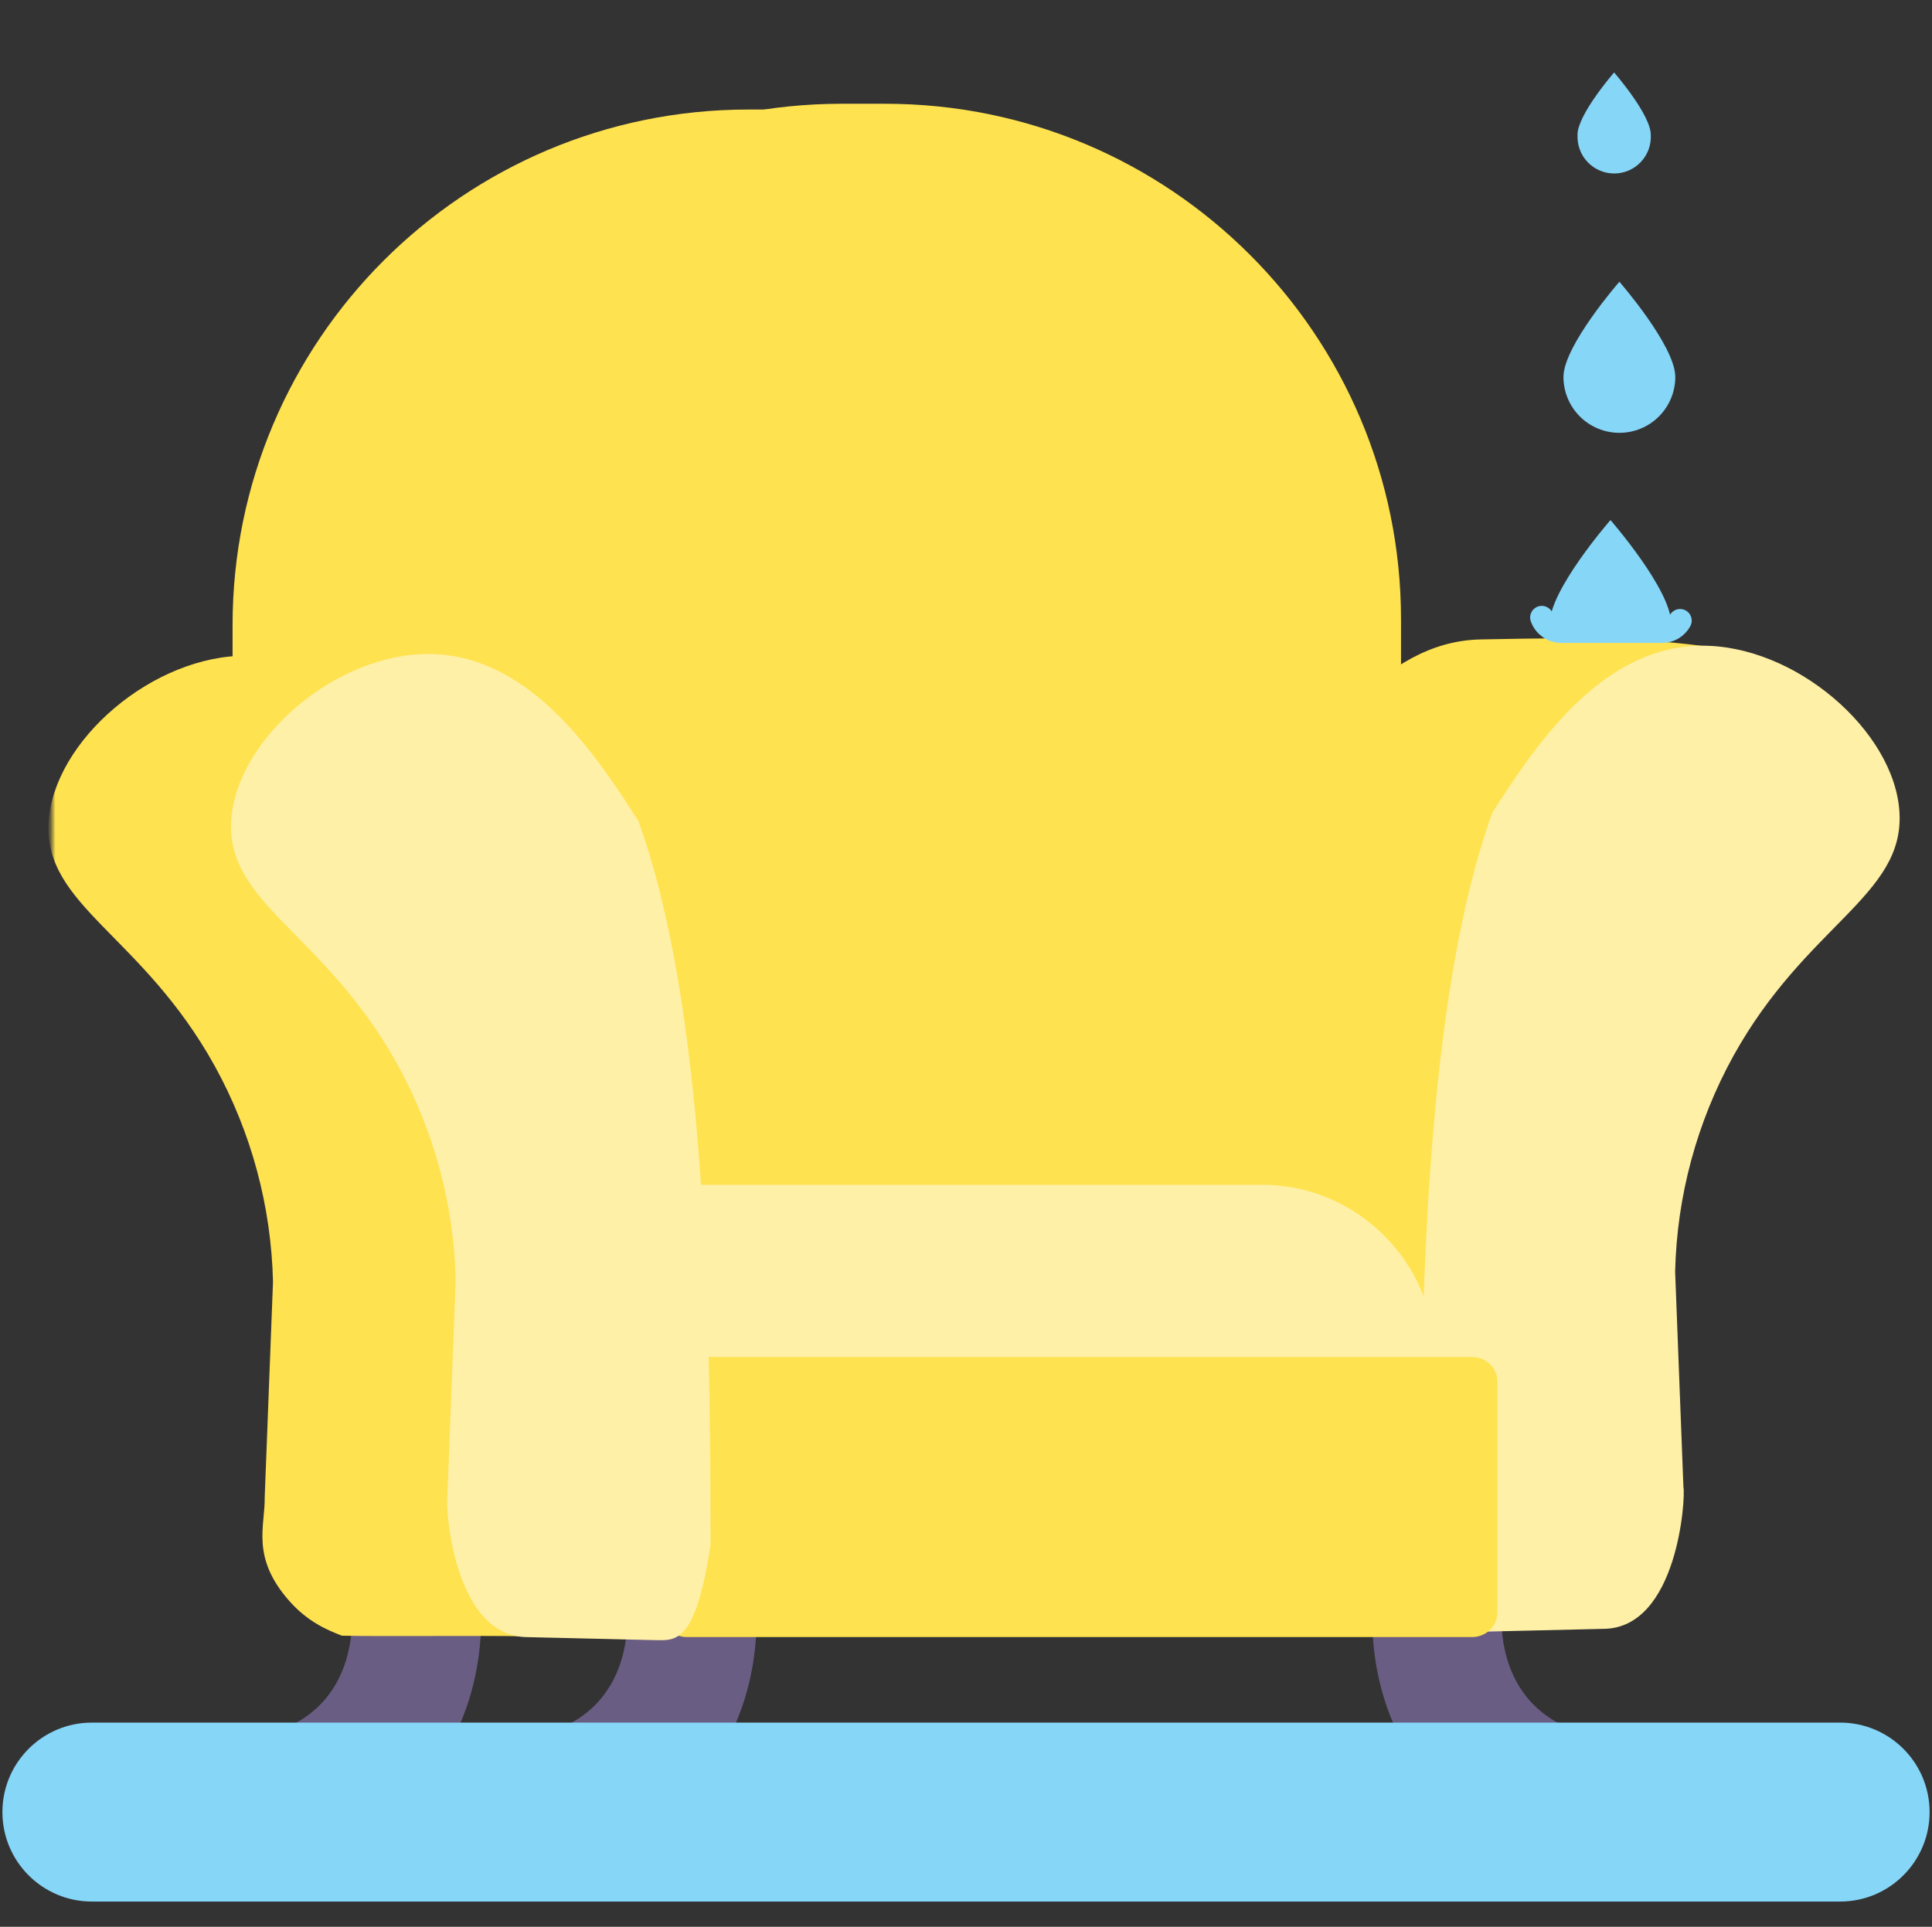 <svg width="401" height="400" viewBox="0 0 401 400" fill="none" xmlns="http://www.w3.org/2000/svg">
<rect x="0" y="0" width="401" height="400" fill="#333333" stroke="none"/>
<g clip-path="url(#clip0_2164_20455)">
<mask id="mask0_2164_20455" style="mask-type:luminance" maskUnits="userSpaceOnUse" x="10" y="5" width="386" height="363">
<path d="M10.73 5.332L395.167 5.332L395.166 367.632L10.73 367.632L10.73 5.332Z" fill="white"/>
</mask>
<g mask="url(#mask0_2164_20455)">
<path d="M317.751 383.253C320.751 383.236 323.658 382.216 326.009 380.354C328.36 378.491 330.019 375.895 330.722 372.98C331.425 370.064 331.131 366.997 329.887 364.268C328.643 361.539 326.521 359.306 323.858 357.924C312.444 352.088 311.476 339.997 311.628 335.061C311.735 330.693 311.667 326.354 311.667 322.16C311.628 320.123 311.628 318.063 311.628 316.048C311.429 312.629 309.932 309.416 307.441 307.066C304.951 304.715 301.656 303.406 298.232 303.406C294.807 303.406 291.513 304.715 289.022 307.066C286.532 309.416 285.034 312.629 284.836 316.048C284.836 318.164 284.875 320.269 284.875 322.386C284.909 326.545 284.943 330.474 284.841 334.391C284.34 355.217 294.365 372.924 311.678 381.773C313.565 382.74 315.654 383.243 317.774 383.242L317.751 383.253Z" fill="#6A5D84"/>
<path d="M130.176 381.814C147.512 372.965 157.536 355.23 157.013 334.432C156.911 330.492 156.945 326.586 156.979 322.427C157.013 320.31 157.013 318.205 157.013 316.089C156.814 312.67 155.317 309.457 152.826 307.107C150.336 304.756 147.041 303.447 143.617 303.447C140.192 303.447 136.898 304.756 134.407 307.107C131.917 309.457 130.419 312.67 130.221 316.089C130.221 318.132 130.187 320.192 130.187 322.201C130.153 326.389 130.119 330.734 130.226 335.113C130.356 340.038 129.405 352.129 117.995 357.965C116.407 358.752 114.991 359.846 113.828 361.184C112.666 362.522 111.781 364.078 111.224 365.76C110.668 367.443 110.451 369.22 110.586 370.987C110.721 372.754 111.206 374.477 112.012 376.056C112.818 377.634 113.93 379.037 115.282 380.183C116.635 381.328 118.201 382.194 119.891 382.73C121.581 383.265 123.36 383.46 125.125 383.303C126.891 383.146 128.607 382.639 130.176 381.814Z" fill="#6A5D84"/>
<path d="M73.013 381.814C90.349 372.965 100.373 355.23 99.85 334.432C99.777 330.492 99.811 326.586 99.85 322.427C99.884 320.31 99.884 318.205 99.884 316.089C99.686 312.67 98.188 309.457 95.697 307.107C93.207 304.756 89.912 303.447 86.488 303.447C83.064 303.447 79.769 304.756 77.278 307.107C74.788 309.457 73.29 312.67 73.092 316.089C73.092 318.132 73.058 320.192 73.058 322.201C73.019 326.389 72.985 330.734 73.092 335.113C73.221 340.038 72.27 352.129 60.861 357.965C59.265 358.746 57.841 359.836 56.671 361.172C55.501 362.509 54.609 364.064 54.046 365.749C53.483 367.434 53.261 369.214 53.394 370.985C53.526 372.756 54.009 374.483 54.816 376.066C55.622 377.649 56.735 379.055 58.091 380.203C59.446 381.351 61.016 382.217 62.71 382.752C64.404 383.287 66.187 383.48 67.956 383.319C69.725 383.158 71.444 382.646 73.013 381.814Z" fill="#6A5D84"/>
<path d="M271.459 129.794L271.459 188.477C271.459 247.577 223.532 295.533 164.404 295.533L155.32 295.533C96.219 295.533 48.27 247.6 48.27 188.477L48.27 129.794C48.27 70.694 96.197 22.738 155.32 22.738L164.404 22.738C223.532 22.738 271.459 70.671 271.459 129.794Z" fill="#FFE24F"/>
<path d="M290.791 128.591L290.791 187.28C290.791 246.38 242.864 294.33 183.742 294.33L174.657 294.33C115.557 294.33 67.602 246.402 67.602 187.28L67.602 128.591C67.602 69.491 115.535 21.541 174.657 21.541L183.742 21.541C242.864 21.541 290.791 69.468 290.791 128.591Z" fill="#FFE24F"/>
<path d="M255.327 337.239C242.067 293.927 229.869 225.444 264.271 169.204C272.714 155.419 286.369 133.091 307.392 132.742C327.047 132.421 378.182 130.49 379.105 148.277C380.04 166.463 329.371 193.705 314.292 222.371C306.695 236.93 302.562 253.047 302.213 269.465C302.795 285.162 303.369 300.856 303.936 316.548C304.42 318.541 306.823 329.494 298.966 339.023L258.952 339.023C258.085 339.023 257.224 339.074 256.363 339.158L255.327 337.239Z" fill="#FFE24F"/>
<path d="M294.777 318.912C297.985 340.188 302.257 338.758 306.597 338.758L332.713 338.144C348.293 338.144 349.886 310.66 349.408 308.758C348.826 293.838 348.252 278.917 347.685 263.994C348.046 248.321 352.188 232.968 359.759 219.241C374.843 191.987 395.219 185.987 394.25 168.696C393.322 151.783 372.513 133.737 352.864 134.047C331.835 134.373 318.175 155.604 309.743 168.696C295.947 206.875 294.782 269.802 294.777 318.912Z" fill="#FFF0A7"/>
<path d="M103.538 330.488C101.596 333.927 110.726 336.252 108.795 339.691C100.088 339.494 79.684 339.758 70.96 339.561C68.056 338.435 63.902 336.747 60.007 332.306C52.014 323.233 55.054 316.715 54.941 310.839C55.511 295.919 56.086 281 56.663 266.08C56.299 250.404 52.155 235.048 44.584 221.316C29.506 194.063 9.125 188.063 10.093 170.777C10.993 153.858 31.819 135.846 51.474 136.122C72.497 136.449 99.317 131.169 107.76 144.267C142.139 197.727 116.81 289.332 103.538 330.488Z" fill="#FFE24F"/>
<path d="M297.962 282.218C297.962 262.27 281.769 245.953 261.978 245.953L118.833 245.953C99.043 245.953 112.641 262.276 112.641 282.218" fill="#FFF0A7"/>
<path d="M310.775 286.744L310.775 334.812C310.775 336.148 310.223 337.43 309.24 338.375C308.256 339.32 306.923 339.85 305.532 339.85L142.585 339.85C141.194 339.85 139.861 339.32 138.878 338.375C137.894 337.43 137.342 336.148 137.342 334.812L137.342 286.744C137.342 286.082 137.477 285.427 137.741 284.816C138.004 284.204 138.391 283.649 138.878 283.181C139.364 282.713 139.942 282.342 140.579 282.089C141.215 281.835 141.897 281.705 142.585 281.705L305.532 281.705C306.221 281.705 306.902 281.835 307.539 282.089C308.175 282.342 308.753 282.713 309.24 283.181C309.727 283.649 310.113 284.204 310.376 284.816C310.64 285.427 310.775 286.082 310.775 286.744Z" fill="#FFE24F"/>
<path d="M147.487 320.63C144.284 341.906 140.006 340.477 135.667 340.477L109.545 339.863C93.976 339.863 92.377 312.379 92.862 310.476C93.432 295.561 94.006 280.643 94.584 265.724C94.216 250.044 90.062 234.687 82.477 220.96C67.398 193.706 47.017 187.706 47.985 170.426C48.919 153.501 69.722 135.462 89.383 135.766C110.406 136.092 124.061 157.323 132.498 170.426C146.327 208.605 147.487 271.56 147.487 320.63Z" fill="#FFF0A7"/>
<path fill-rule="evenodd" clip-rule="evenodd" d="M327.435 27.991C327.378 29.023 327.533 30.057 327.89 31.027C328.246 31.998 328.797 32.886 329.508 33.637C330.219 34.388 331.076 34.986 332.026 35.395C332.976 35.803 333.999 36.014 335.033 36.014C336.067 36.014 337.091 35.803 338.041 35.395C338.991 34.986 339.847 34.388 340.559 33.637C341.27 32.886 341.82 31.998 342.177 31.027C342.533 30.057 342.688 29.023 342.632 27.991C342.632 23.764 335.022 15.045 335.022 15.045C335.022 15.045 327.418 23.764 327.418 27.991" fill="#86D6F8"/>
<path fill-rule="evenodd" clip-rule="evenodd" d="M324.507 78.246C324.507 81.325 325.729 84.277 327.906 86.453C330.082 88.63 333.035 89.853 336.113 89.853C339.191 89.853 342.143 88.63 344.319 86.453C346.496 84.277 347.719 81.325 347.719 78.246C347.719 71.785 336.113 58.49 336.113 58.49C336.113 58.49 324.507 71.785 324.507 78.246Z" fill="#86D6F8"/>
<path fill-rule="evenodd" clip-rule="evenodd" d="M345.768 133.029L322.202 133.029C321.848 131.853 321.668 130.632 321.667 129.404C321.667 122.402 334.264 107.965 334.264 107.965C334.264 107.965 346.86 122.402 346.86 129.404C346.859 130.662 346.669 131.912 346.297 133.113C346.127 133.057 345.948 133.029 345.768 133.029Z" fill="#86D6F8"/>
</g>
<path d="M320.007 128.191C320.297 129.011 320.829 129.723 321.533 130.235C322.236 130.746 323.077 131.032 323.947 131.056L345.076 131.056C345.825 131.043 346.556 130.83 347.195 130.44C347.834 130.051 348.358 129.498 348.712 128.839" stroke="#86D6F8" stroke-width="4.828" stroke-miterlimit="10" stroke-linecap="round"/>
<path d="M381.926 394.754L19.074 394.754C8.816 394.754 0.5 386.438 0.5 376.18C0.5 365.921 8.816 357.605 19.074 357.605L381.926 357.605C392.184 357.605 400.5 365.921 400.5 376.18C400.5 386.438 392.184 394.754 381.926 394.754Z" fill="#86D6F8"/>
</g>
<defs>
<clipPath id="clip0_2164_20455">
<rect width="400" height="400" fill="white" transform="matrix(-1 -8.74228e-08 -8.74228e-08 1 400.5 0)"/>
</clipPath>
</defs>
</svg>

